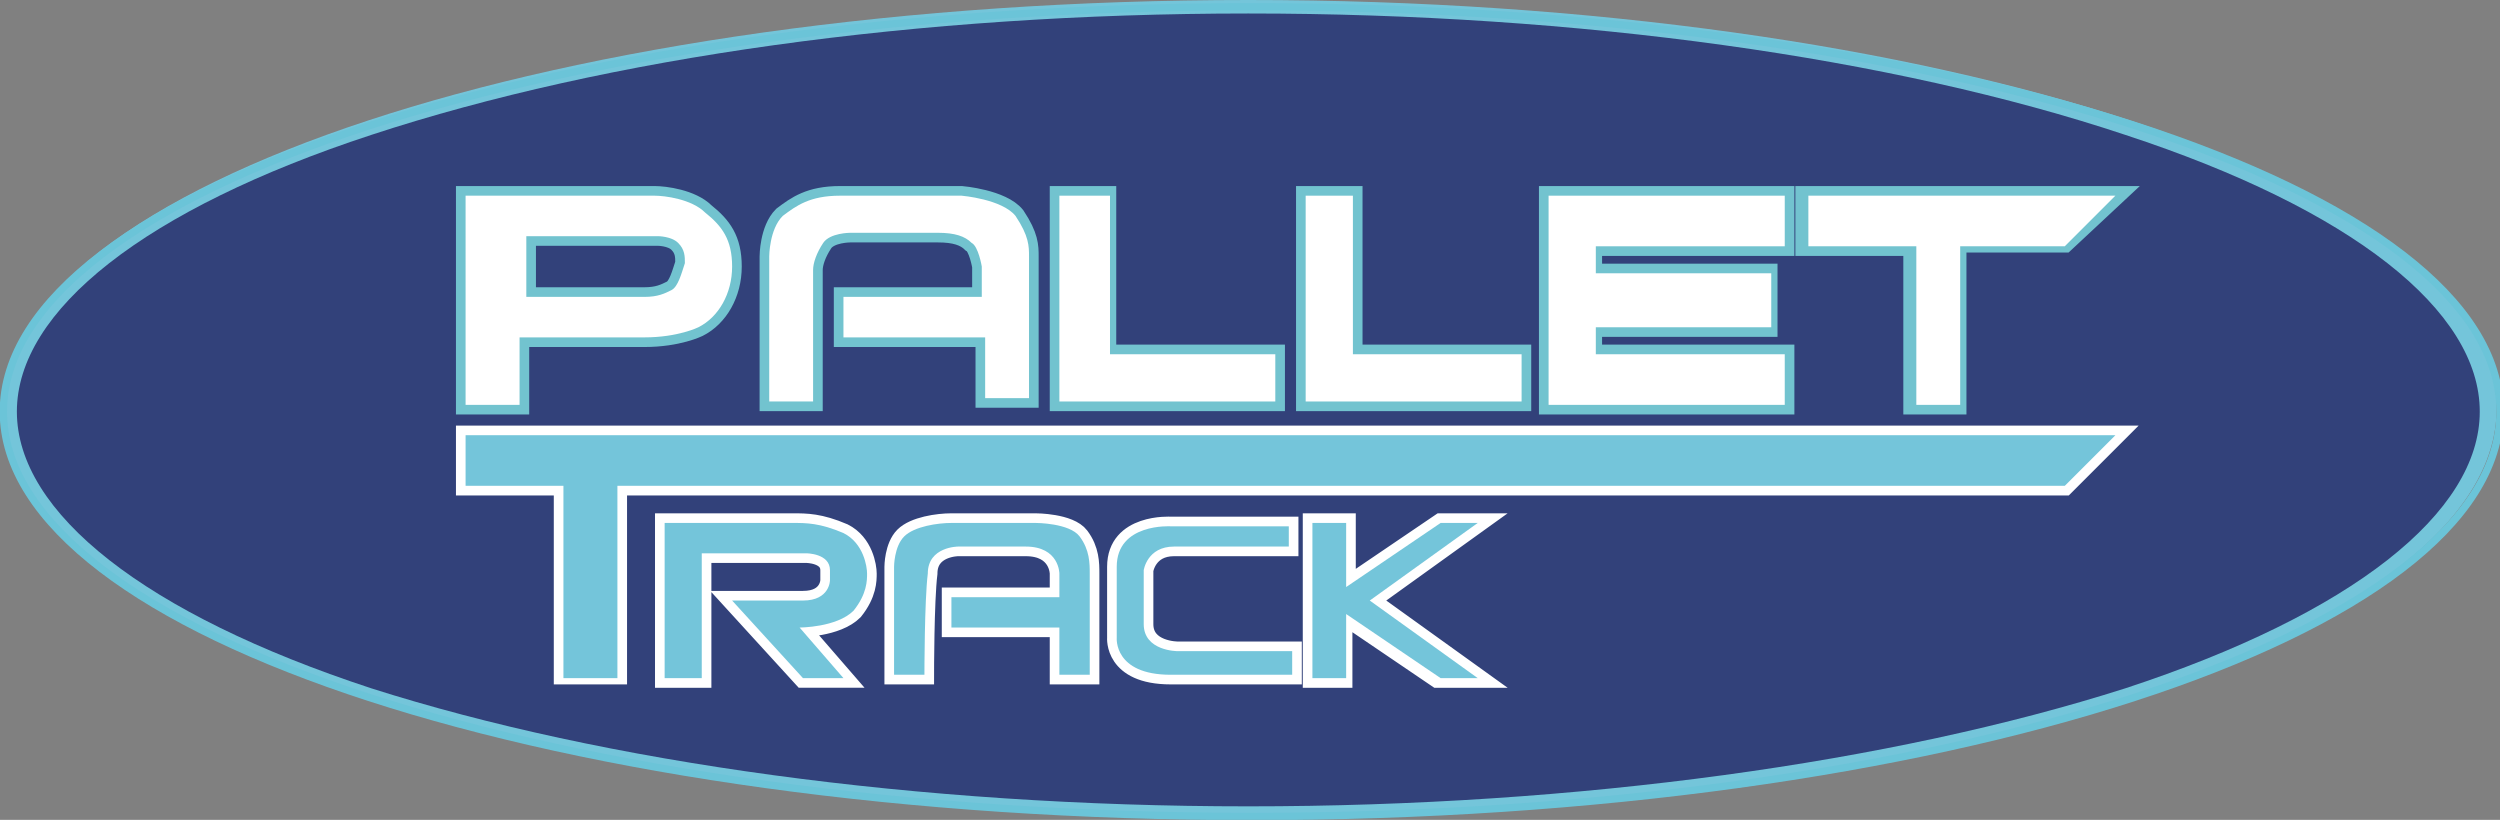 <?xml version="1.0" encoding="utf-8"?>
<!-- Generator: Adobe Illustrator 27.8.1, SVG Export Plug-In . SVG Version: 6.00 Build 0)  -->
<svg version="1.1" id="Layer_1" xmlns="http://www.w3.org/2000/svg" xmlns:xlink="http://www.w3.org/1999/xlink" x="0px" y="0px"
	 viewBox="0 0 74.1 24.3" style="enable-background:new 0 0 74.1 24.3;" xml:space="preserve">
<rect x="0" y="0" width="74.1" height="24.3" fill="#808080" stroke="none"/>
<style type="text/css">
	.st0{clip-path:url(#SVGID_00000057142845167186016810000014367654165785133993_);fill:#74C5DA;}
	.st1{clip-path:url(#SVGID_00000057142845167186016810000014367654165785133993_);fill:#32417A;}
	
		.st2{clip-path:url(#SVGID_00000057142845167186016810000014367654165785133993_);fill:none;stroke:#72C3CF;stroke-width:0.571;stroke-miterlimit:10;}
	.st3{clip-path:url(#SVGID_00000057142845167186016810000014367654165785133993_);fill:#FFFFFF;}
	
		.st4{clip-path:url(#SVGID_00000057142845167186016810000014367654165785133993_);fill:none;stroke:#FFFFFF;stroke-width:0.571;stroke-miterlimit:10;}
	.st5{clip-path:url(#SVGID_00000057142845167186016810000014367654165785133993_);fill:none;stroke:#6BC4D8;stroke-width:0.218;}
</style>
<g>
	<defs>
		<rect id="SVGID_1_" width="74.1" height="24.3"/>
	</defs>
	<clipPath id="SVGID_00000181073943669838849850000008065666699564456599_">
		<use xlink:href="#SVGID_1_"  style="overflow:visible;"/>
	</clipPath>
	<path style="clip-path:url(#SVGID_00000181073943669838849850000008065666699564456599_);fill:#74C5DA;" d="M74,12.1
		c0,6.7-16.5,12.1-36.9,12.1S0.1,18.8,0.1,12.1C0.1,5.5,16.6,0,37,0S74,5.5,74,12.1"/>
	<path style="clip-path:url(#SVGID_00000181073943669838849850000008065666699564456599_);fill:#32417A;" d="M37,23.9
		c-9.8,0-19.1-1.3-26-3.5c-6.7-2.2-10.5-5.2-10.5-8.2c0-3,3.8-6,10.5-8.2C18,1.7,27.2,0.4,37,0.4S56.1,1.7,63,4
		c6.7,2.2,10.5,5.2,10.5,8.2c0,3-3.8,6-10.5,8.2C56.1,22.6,46.8,23.9,37,23.9"/>
	
		<path style="clip-path:url(#SVGID_00000181073943669838849850000008065666699564456599_);fill:none;stroke:#72C3CF;stroke-width:0.571;stroke-miterlimit:10;" d="
		M19.9,8.6c-0.2,0.1-0.4,0.2-0.8,0.2c-0.4,0-3.5,0-3.5,0V7h3.9c0,0,0.4,0,0.6,0.2c0.2,0.2,0.2,0.4,0.2,0.6
		C20.2,8.1,20.1,8.5,19.9,8.6z M20.9,6.3c-0.4-0.4-1.2-0.5-1.5-0.5h-5.6V12l1.6,0V10h3.7c1,0,1.6-0.3,1.6-0.3l0,0l0,0
		c0.6-0.3,1-1,1-1.8C21.7,7.1,21.4,6.7,20.9,6.3z M53.6,5.8h9.1l-1.5,1.4h-3.2V12h-1.3V7.3h-3.2V5.8z M52.9,10.5h-5.7V9.7h5.2V8.1
		h-5.2V7.3h5.7V5.8h-7v0.3v1.1v3.2v0.6V12h7V10.5z M38.7,5.8v6.1h6.4v-1.4h-5V5.8H38.7z M31.4,5.8v6.1h6.4v-1.4h-5V5.8H31.4z
		 M22.8,11.9V7.6c0,0,0-0.8,0.4-1.2c0.4-0.3,0.8-0.6,1.7-0.6h3.6c0,0,1.2,0.1,1.6,0.6c0.4,0.6,0.4,0.9,0.4,1.2v4.2h-1.3V10H25V8.8
		h4.1V7.9c0,0-0.1-0.6-0.3-0.7c-0.2-0.2-0.5-0.3-1-0.3h-2.6c0,0-0.6,0-0.8,0.3c-0.2,0.3-0.3,0.6-0.3,0.8v3.9L22.8,11.9z"/>
	<path style="clip-path:url(#SVGID_00000181073943669838849850000008065666699564456599_);fill:#FFFFFF;" d="M22.8,11.9V7.6
		c0,0,0-0.8,0.4-1.2c0.4-0.3,0.8-0.6,1.7-0.6h3.6c0,0,1.2,0.1,1.6,0.6c0.4,0.6,0.4,0.9,0.4,1.2v4.2h-1.3V10H25V8.8h4.1V7.9
		c0,0-0.1-0.6-0.3-0.7c-0.2-0.2-0.5-0.3-1-0.3h-2.6c0,0-0.6,0-0.8,0.3c-0.2,0.3-0.3,0.6-0.3,0.8v3.9L22.8,11.9z"/>
	<polygon style="clip-path:url(#SVGID_00000181073943669838849850000008065666699564456599_);fill:#FFFFFF;" points="31.4,5.8 
		31.4,11.9 37.8,11.9 37.8,10.5 32.9,10.5 32.9,5.8 	"/>
	<polygon style="clip-path:url(#SVGID_00000181073943669838849850000008065666699564456599_);fill:#FFFFFF;" points="38.7,5.8 
		38.7,11.9 45.1,11.9 45.1,10.5 40.1,10.5 40.1,5.8 	"/>
	<polygon style="clip-path:url(#SVGID_00000181073943669838849850000008065666699564456599_);fill:#FFFFFF;" points="52.9,10.5 
		47.3,10.5 47.3,9.7 52.5,9.7 52.5,8.1 47.3,8.1 47.3,7.3 52.9,7.3 52.9,5.8 45.9,5.8 45.9,6.1 45.9,7.3 45.9,10.5 45.9,11.1 
		45.9,12 52.9,12 	"/>
	<polygon style="clip-path:url(#SVGID_00000181073943669838849850000008065666699564456599_);fill:#FFFFFF;" points="53.6,5.8 
		62.7,5.8 61.2,7.3 58.1,7.3 58.1,12 56.8,12 56.8,7.3 53.6,7.3 	"/>
	
		<path style="clip-path:url(#SVGID_00000181073943669838849850000008065666699564456599_);fill:none;stroke:#FFFFFF;stroke-width:0.571;stroke-miterlimit:10;" d="
		M38.9,15.5v4.6h0.9v-1.9l2.8,1.9h1.2l-3.2-2.3l3.2-2.3h-1.1l-2.8,1.9v-1.9L38.9,15.5z M38.2,16.2v-0.6h-3.5c0,0-1.6-0.1-1.6,1.2
		v2.1c0,0-0.1,1.1,1.6,1.1h3.6v-0.7h-3.4c0,0-1,0-1-0.8v-1.6c0,0,0.1-0.7,0.9-0.7C35.6,16.2,38.2,16.2,38.2,16.2z M27.4,20h-0.9
		v-3.2c0,0,0-0.6,0.3-0.9c0.3-0.3,1-0.4,1.4-0.4h2.5c0,0,1,0,1.3,0.4c0.3,0.4,0.3,0.8,0.3,1.1V20h-0.9v-1.4h-3.2v-0.9h3.2V17
		c0,0,0-0.8-1-0.8h-2c0,0-0.9,0-0.9,0.8C27.4,17.8,27.4,20,27.4,20z M19.7,15.5v4.6h1.1v-3.7h3.1c0,0,0.7,0,0.7,0.5v0.3
		c0,0,0,0.6-0.8,0.6h-2.1l2.1,2.3h1.2l-1.3-1.5c0,0,1.1,0,1.6-0.5c0.4-0.5,0.4-0.9,0.4-1.1c0-0.2-0.1-0.9-0.7-1.2
		c-0.7-0.3-1.1-0.3-1.5-0.3H19.7z M16.7,14.4h-2.9v-1.5h48.9l-1.5,1.5H18.3v5.6h-1.6L16.7,14.4z"/>
	<polygon style="clip-path:url(#SVGID_00000181073943669838849850000008065666699564456599_);fill:#74C5DA;" points="16.7,14.4 
		13.8,14.4 13.8,12.9 62.7,12.9 61.2,14.4 18.3,14.4 18.3,20.1 16.7,20.1 	"/>
	<path style="clip-path:url(#SVGID_00000181073943669838849850000008065666699564456599_);fill:#74C5DA;" d="M19.7,15.5v4.6h1.1
		v-3.7h3.1c0,0,0.7,0,0.7,0.5v0.3c0,0,0,0.6-0.8,0.6h-2.1l2.1,2.3H25l-1.3-1.5c0,0,1.1,0,1.6-0.5c0.4-0.5,0.4-0.9,0.4-1.1
		c0-0.2-0.1-0.9-0.7-1.2c-0.7-0.3-1.1-0.3-1.5-0.3H19.7z"/>
	<path style="clip-path:url(#SVGID_00000181073943669838849850000008065666699564456599_);fill:#74C5DA;" d="M27.4,20h-0.9v-3.2
		c0,0,0-0.6,0.3-0.9c0.3-0.3,1-0.4,1.4-0.4h2.5c0,0,1,0,1.3,0.4c0.3,0.4,0.3,0.8,0.3,1.1V20h-0.9v-1.4h-3.2v-0.9h3.2V17
		c0,0,0-0.8-1-0.8h-2c0,0-0.9,0-0.9,0.8C27.4,17.8,27.4,20,27.4,20"/>
	<path style="clip-path:url(#SVGID_00000181073943669838849850000008065666699564456599_);fill:#74C5DA;" d="M38.2,16.2v-0.6h-3.5
		c0,0-1.6-0.1-1.6,1.2v2.1c0,0-0.1,1.1,1.6,1.1h3.6v-0.7h-3.4c0,0-1,0-1-0.8v-1.6c0,0,0.1-0.7,0.9-0.7
		C35.6,16.2,38.2,16.2,38.2,16.2"/>
	<polygon style="clip-path:url(#SVGID_00000181073943669838849850000008065666699564456599_);fill:#74C5DA;" points="38.9,15.5 
		38.9,20.1 39.9,20.1 39.9,18.2 42.7,20.1 43.8,20.1 40.6,17.8 43.8,15.5 42.7,15.5 39.9,17.4 39.9,15.5 	"/>
	<path style="clip-path:url(#SVGID_00000181073943669838849850000008065666699564456599_);fill:#FFFFFF;" d="M19.9,8.6
		c-0.2,0.1-0.4,0.2-0.8,0.2c-0.4,0-3.5,0-3.5,0V7h3.9c0,0,0.4,0,0.6,0.2c0.2,0.2,0.2,0.4,0.2,0.6C20.2,8.1,20.1,8.5,19.9,8.6
		 M20.9,6.3c-0.4-0.4-1.2-0.5-1.5-0.5h-5.6V12l1.6,0V10h3.7c1,0,1.6-0.3,1.6-0.3l0,0l0,0c0.6-0.3,1-1,1-1.8
		C21.7,7.1,21.4,6.7,20.9,6.3"/>
	
		<path style="clip-path:url(#SVGID_00000181073943669838849850000008065666699564456599_);fill:none;stroke:#6BC4D8;stroke-width:0.218;" d="
		M37.1,24.2c20.4,0,37-5.4,37-12c0-6.6-16.5-12-37-12c-20.4,0-37,5.4-37,12C0.1,18.8,16.7,24.2,37.1,24.2z"/>
</g>
</svg>
